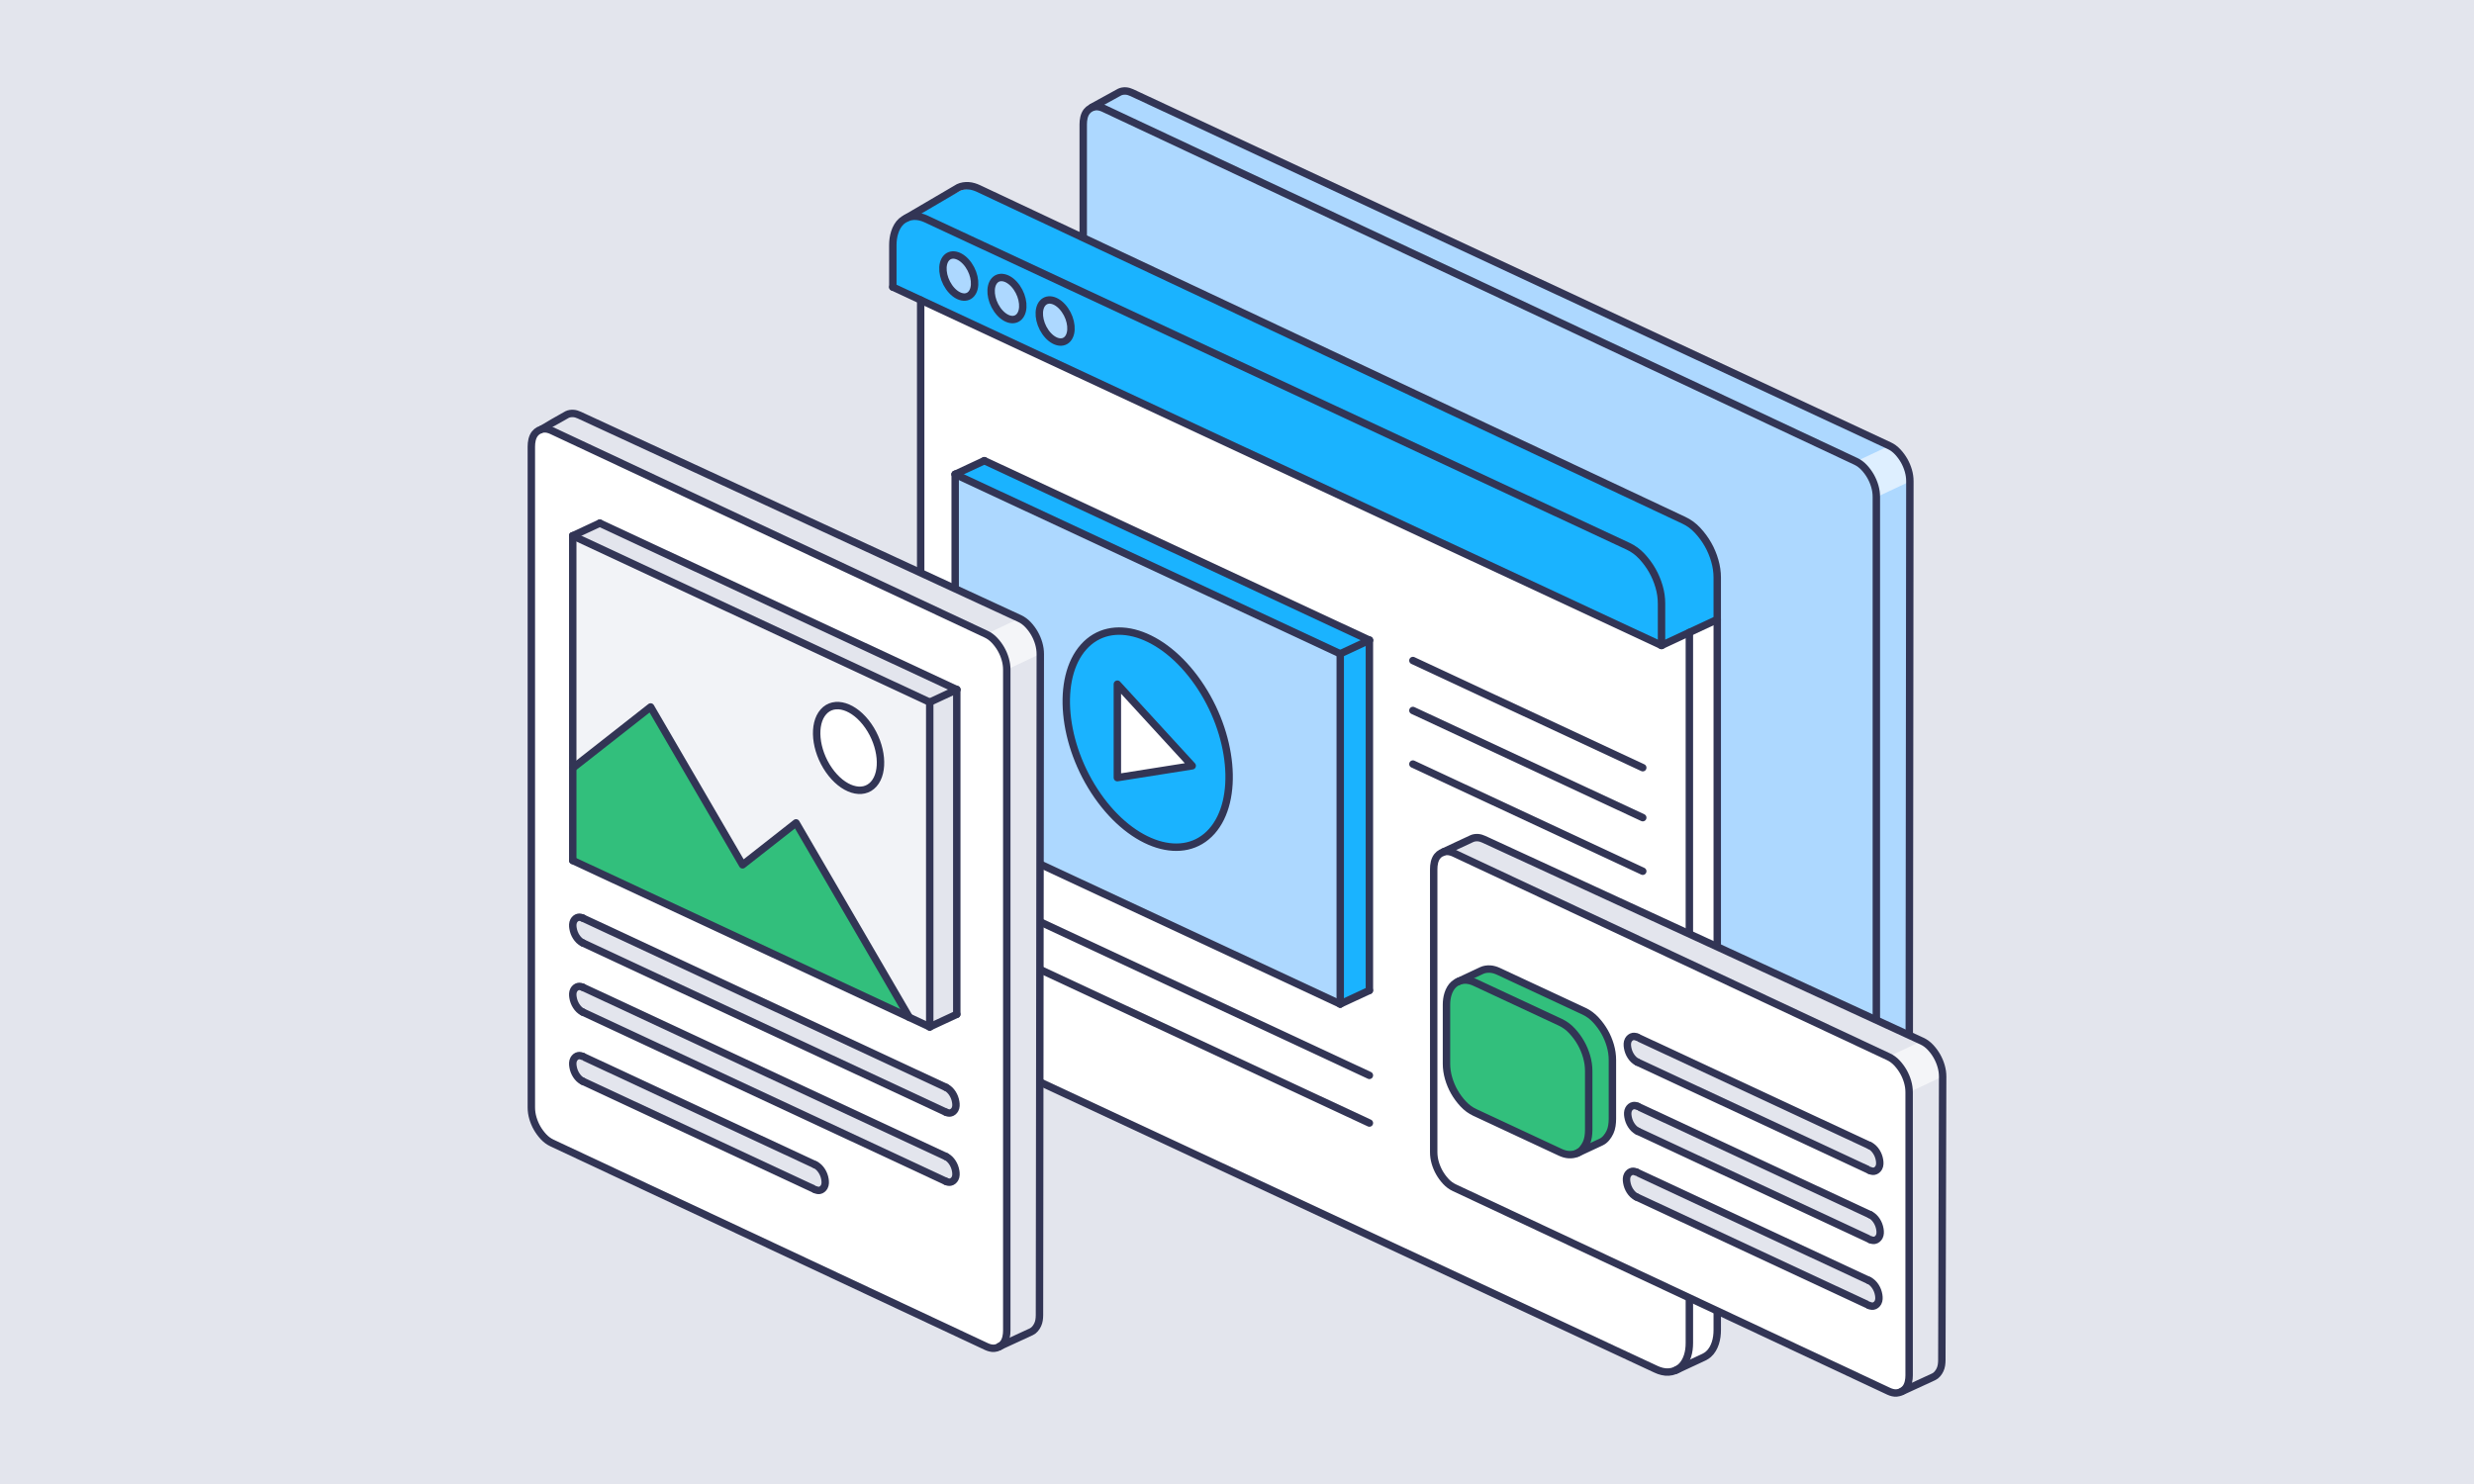 <svg width="500" height="300" viewBox="0 0 500 300" fill="none" xmlns="http://www.w3.org/2000/svg">
<rect x="0" y="0" width="500" height="300" fill="#808080" stroke="none"/>
<g clip-path="url(#clip0_39_2856)">
<rect width="300" height="500" transform="translate(500 2.18557e-05) rotate(90)" fill="#E3E5ED"/>
<path fill-rule="evenodd" clip-rule="evenodd" d="M384.17 252.912C384.458 252.778 384.711 252.582 384.93 252.322C385.376 251.793 385.648 251.199 385.748 250.541C385.798 250.205 385.824 249.871 385.824 249.539L385.989 97.279C385.989 96.562 385.885 95.847 385.679 95.137C385.267 93.718 384.551 92.459 383.53 91.358C383.023 90.812 382.448 90.39 381.803 90.089L229.249 18.767C229.056 18.677 228.856 18.602 228.648 18.54C228.238 18.419 227.82 18.391 227.391 18.457C227.179 18.49 226.979 18.55 226.791 18.637L221.796 21.664C221.813 21.663 221.83 21.661 221.848 21.66C222.419 21.623 222.995 21.785 223.501 22.021L375.099 93.09C375.766 93.4 376.359 93.837 376.88 94.398C377.919 95.518 378.649 96.801 379.069 98.247C379.28 98.973 379.386 99.702 379.386 100.437L379.221 252.697C379.221 253.607 379.059 254.662 378.476 255.41C378.403 255.504 378.324 255.592 378.24 255.675C380.216 254.754 382.193 253.833 384.17 252.912Z" fill="#ADD8FF"/>
<path opacity="0.6" fill-rule="evenodd" clip-rule="evenodd" d="M379.07 98.326C378.649 96.88 377.92 95.597 376.88 94.477C376.394 93.953 375.844 93.538 375.23 93.232C377.151 92.335 379.698 91.123 381.767 90.152L381.804 90.168C382.449 90.469 383.024 90.892 383.531 91.437C384.552 92.538 385.268 93.797 385.68 95.216C385.883 95.915 385.986 96.618 385.989 97.323C383.903 98.302 381.321 99.531 379.386 100.436C379.378 99.728 379.272 99.025 379.07 98.326Z" fill="white"/>
<path d="M376.668 256.25C376.135 256.284 375.59 256.133 375.1 255.904L223.108 184.561C223.108 184.561 221.888 183.837 221.381 183.292C220.361 182.192 219.644 180.933 219.232 179.513C219.026 178.803 218.923 178.089 218.923 177.37V25.147C218.923 24.249 219.083 23.243 219.63 22.54C220.069 21.977 220.762 21.605 221.467 21.559C221.999 21.525 222.545 21.676 223.035 21.904L375.027 93.248C375.671 93.549 376.247 93.971 376.753 94.516C377.775 95.617 378.49 96.876 378.903 98.296C379.109 99.006 379.213 99.72 379.213 100.438V252.661C379.213 253.559 379.052 254.566 378.505 255.268C378.065 255.831 377.373 256.203 376.668 256.25Z" fill="#ADD8FF" stroke="#323555" stroke-width="1.5" stroke-linejoin="round"/>
<path d="M220.706 21.671L226.291 18.606C226.479 18.518 226.679 18.459 226.891 18.426C227.32 18.36 227.738 18.387 228.148 18.509C228.356 18.57 228.749 18.736 228.749 18.736L381.803 90.089C382.447 90.39 383.023 90.812 383.53 91.358C384.55 92.459 385.267 93.718 385.678 95.137C385.885 95.847 385.988 96.562 385.988 97.279L385.824 249.539C385.824 249.871 385.798 250.205 385.747 250.541C385.647 251.199 385.376 251.793 384.929 252.322C384.71 252.582 384.457 252.778 384.17 252.912C382.192 253.833 379.689 254.969 377.713 255.89" stroke="#323555" stroke-width="1.5" stroke-linecap="round"/>
<path fill-rule="evenodd" clip-rule="evenodd" d="M339.634 276.485L344.357 274.283C344.678 274.132 344.992 273.924 345.256 273.693C345.902 273.121 346.34 272.317 346.61 271.481C346.879 270.638 346.986 269.756 346.986 268.88V125.339L341.499 127.901V271.503C341.499 272.396 341.392 273.289 341.111 274.148C340.836 275.002 340.392 275.828 339.718 276.423L339.634 276.485Z" fill="white"/>
<path fill-rule="evenodd" clip-rule="evenodd" d="M335.871 130.366L346.986 125.188V116.78C346.986 115.628 346.823 114.483 346.486 113.342C345.823 111.056 344.677 109.035 343.048 107.282C342.24 106.406 341.313 105.726 340.274 105.243L198.062 38.767C197.751 38.621 197.429 38.504 197.095 38.402C196.431 38.206 195.753 38.161 195.06 38.268C194.715 38.318 194.39 38.419 194.084 38.56L184.115 43.726L184.624 43.653C185.526 43.597 186.426 43.844 187.226 44.22L329.073 110.366C330.131 110.854 331.069 111.545 331.894 112.438C333.54 114.219 334.702 116.252 335.365 118.549C335.702 119.7 335.871 120.863 335.871 122.025V130.366Z" fill="#1AB3FF"/>
<path fill-rule="evenodd" clip-rule="evenodd" d="M335.731 130.366V122.025C335.731 120.874 335.562 119.728 335.231 118.588C334.574 116.313 333.422 114.297 331.788 112.534C330.979 111.657 330.053 110.972 329.015 110.489L187.168 44.349C186.38 43.979 185.504 43.737 184.633 43.793C183.763 43.844 182.895 44.198 182.246 44.771C181.595 45.349 181.161 46.147 180.89 46.983C180.619 47.832 180.513 48.708 180.513 49.584L180.513 57.992L335.731 130.366Z" fill="#1AB3FF"/>
<path d="M191.398 57.452C190.005 55.449 189.938 53.086 191.248 52.175C192.559 51.263 194.751 52.148 196.144 54.152C197.537 56.155 197.604 58.517 196.293 59.429C194.983 60.34 192.791 59.455 191.398 57.452Z" fill="#ADD8FF"/>
<path d="M201.135 62.002C199.742 59.998 199.675 57.636 200.985 56.724C202.296 55.813 204.487 56.698 205.88 58.701C207.273 60.705 207.34 63.067 206.03 63.979C204.719 64.89 202.528 64.005 201.135 62.002Z" fill="#ADD8FF"/>
<path d="M210.871 66.545C209.478 64.542 209.411 62.179 210.722 61.268C212.032 60.356 214.224 61.242 215.617 63.245C217.01 65.248 217.077 67.611 215.766 68.522C214.456 69.433 212.264 68.548 210.871 66.545Z" fill="#ADD8FF"/>
<path fill-rule="evenodd" clip-rule="evenodd" d="M339.623 276.317C340.275 275.744 340.713 274.946 340.983 274.104C341.252 273.261 341.359 272.385 341.359 271.503V127.963L335.782 130.541L186.142 60.767L186.143 199.062C186.143 200.213 186.308 201.359 186.639 202.499C187.299 204.774 188.447 206.796 190.081 208.559C190.895 209.436 191.82 210.115 192.857 210.598L334.703 276.743C335.49 277.109 336.366 277.356 337.236 277.299C338.107 277.243 338.977 276.895 339.623 276.317Z" fill="white"/>
<path d="M186.071 60.665L186.072 199.061C186.072 200.218 186.238 201.375 186.571 202.52C187.234 204.806 188.387 206.834 190.029 208.603C190.848 209.49 191.78 210.176 192.826 210.659L334.674 276.804C335.466 277.175 336.353 277.422 337.241 277.366C338.128 277.315 339.01 276.956 339.673 276.372C340.335 275.782 340.773 274.973 341.049 274.125C341.324 273.271 341.425 272.389 341.425 271.502V127.849" stroke="#323555" stroke-width="1.5" stroke-miterlimit="10" stroke-linecap="round" stroke-linejoin="round"/>
<path d="M338.696 277.002L344.385 274.351C344.717 274.193 345.037 273.98 345.301 273.744C345.964 273.16 346.402 272.346 346.677 271.503C346.952 270.649 347.059 269.762 347.059 268.88V125.227" stroke="#323555" stroke-width="1.5" stroke-miterlimit="10" stroke-linecap="round" stroke-linejoin="round"/>
<path d="M180.442 58.031L335.797 130.478" stroke="#323555" stroke-width="1.5" stroke-miterlimit="10" stroke-linecap="round" stroke-linejoin="round"/>
<path d="M335.799 130.478L347.06 125.226" stroke="#323555" stroke-width="1.5" stroke-miterlimit="10" stroke-linecap="round" stroke-linejoin="round"/>
<path d="M335.797 130.478V122.025C335.797 120.868 335.634 119.717 335.297 118.571C334.634 116.285 333.483 114.257 331.843 112.482C331.023 111.601 330.091 110.915 329.043 110.427L187.196 44.281C186.402 43.911 185.514 43.664 184.628 43.72C183.743 43.776 182.859 44.135 182.198 44.719C181.536 45.304 181.096 46.118 180.823 46.966C180.548 47.814 180.442 48.702 180.442 49.583V58.031" stroke="#323555" stroke-width="1.5" stroke-miterlimit="10" stroke-linecap="round" stroke-linejoin="round"/>
<path d="M347.058 125.227V116.78C347.058 115.623 346.89 114.471 346.553 113.32C345.89 111.023 344.733 108.995 343.099 107.232C342.284 106.35 341.352 105.665 340.302 105.176L197.749 38.111C197.436 37.959 197.11 37.842 196.772 37.74C196.099 37.538 195.41 37.493 194.707 37.6C194.356 37.656 194.024 37.757 193.713 37.903L183.128 44.108" stroke="#323555" stroke-width="1.5" stroke-miterlimit="10" stroke-linecap="round" stroke-linejoin="round"/>
<path fill-rule="evenodd" clip-rule="evenodd" d="M191.247 52.173C192.337 50.948 194.353 51.577 195.746 53.582C197.138 55.582 197.382 58.205 196.291 59.429C195.201 60.654 193.185 60.025 191.793 58.025C190.4 56.02 190.156 53.403 191.247 52.173Z" stroke="#323555" stroke-width="1.5" stroke-miterlimit="10" stroke-linecap="round" stroke-linejoin="round"/>
<path fill-rule="evenodd" clip-rule="evenodd" d="M200.987 56.722C202.077 55.498 204.093 56.127 205.486 58.126C206.878 60.132 207.122 62.749 206.031 63.973C204.941 65.203 202.925 64.574 201.533 62.569C200.14 60.57 199.896 57.947 200.987 56.722Z" stroke="#323555" stroke-width="1.5" stroke-miterlimit="10" stroke-linecap="round" stroke-linejoin="round"/>
<path fill-rule="evenodd" clip-rule="evenodd" d="M210.724 61.266C211.814 60.041 213.83 60.67 215.222 62.676C216.615 64.675 216.859 67.298 215.768 68.522C214.678 69.747 212.662 69.118 211.269 67.113C209.877 65.113 209.633 62.49 210.724 61.266Z" stroke="#323555" stroke-width="1.5" stroke-miterlimit="10" stroke-linecap="round" stroke-linejoin="round"/>
<path d="M285.549 133.53L332.005 155.193" stroke="#323555" stroke-width="1.5" stroke-linecap="round" stroke-linejoin="round"/>
<path d="M198.666 180.978L276.758 217.394" stroke="#323555" stroke-width="1.5" stroke-linecap="round" stroke-linejoin="round"/>
<path d="M198.666 190.615L276.758 227.031" stroke="#323555" stroke-width="1.5" stroke-linecap="round" stroke-linejoin="round"/>
<path d="M285.549 143.629L332.005 165.293" stroke="#323555" stroke-width="1.5" stroke-linecap="round" stroke-linejoin="round"/>
<path d="M285.549 154.461L332.005 176.124" stroke="#323555" stroke-width="1.5" stroke-linecap="round" stroke-linejoin="round"/>
<path d="M270.789 132.212V202.856L193.116 166.374L193.116 95.993L270.789 132.212Z" fill="#ADD8FF"/>
<path fill-rule="evenodd" clip-rule="evenodd" d="M270.862 132.084L276.586 129.419L198.937 93.212L193.212 95.882L270.862 132.084Z" fill="#1AB3FF"/>
<path fill-rule="evenodd" clip-rule="evenodd" d="M270.937 202.856L276.686 200.174V129.53L270.929 132.218L270.937 202.856Z" fill="#1AB3FF"/>
<path fill-rule="evenodd" clip-rule="evenodd" d="M276.756 200.221L270.863 202.969L276.756 200.221Z" fill="#ADD8FF"/>
<path d="M276.756 200.221L270.863 202.969" stroke="#323555" stroke-width="1.5" stroke-miterlimit="10" stroke-linecap="round" stroke-linejoin="round"/>
<path fill-rule="evenodd" clip-rule="evenodd" d="M218.996 130.797C224.599 124.497 234.953 127.737 242.105 138.016C249.255 148.295 250.51 161.758 244.909 168.059C239.306 174.346 228.952 171.119 221.8 160.827C214.65 150.548 213.395 137.084 218.996 130.797Z" fill="#1AB3FF" stroke="#323555" stroke-width="1.5" stroke-miterlimit="10" stroke-linecap="round" stroke-linejoin="round"/>
<path fill-rule="evenodd" clip-rule="evenodd" d="M276.758 200.221V129.418V200.221Z" fill="#ADD8FF"/>
<path d="M276.758 200.221V129.418" stroke="#323555" stroke-width="1.5" stroke-miterlimit="10" stroke-linecap="round" stroke-linejoin="round"/>
<path fill-rule="evenodd" clip-rule="evenodd" d="M276.756 129.419L198.937 93.129L276.756 129.419Z" fill="#ADD8FF"/>
<path d="M276.756 129.419L198.937 93.129" stroke="#323555" stroke-width="1.5" stroke-miterlimit="10" stroke-linecap="round" stroke-linejoin="round"/>
<path fill-rule="evenodd" clip-rule="evenodd" d="M193.042 166.685L270.863 202.968L193.042 166.685Z" fill="#ADD8FF"/>
<path d="M193.042 166.685L270.863 202.968" stroke="#323555" stroke-width="1.5" stroke-miterlimit="10" stroke-linecap="round" stroke-linejoin="round"/>
<path fill-rule="evenodd" clip-rule="evenodd" d="M270.863 202.969V132.166V202.969Z" fill="#ADD8FF"/>
<path d="M270.863 202.969V132.166" stroke="#323555" stroke-width="1.5" stroke-miterlimit="10" stroke-linecap="round" stroke-linejoin="round"/>
<path fill-rule="evenodd" clip-rule="evenodd" d="M270.863 132.166L193.042 95.877L270.863 132.166Z" fill="#ADD8FF"/>
<path d="M270.863 132.166L193.042 95.877" stroke="#323555" stroke-width="1.5" stroke-miterlimit="10" stroke-linecap="round" stroke-linejoin="round"/>
<path fill-rule="evenodd" clip-rule="evenodd" d="M193.042 95.876V166.685V95.876Z" fill="#ADD8FF"/>
<path d="M193.042 95.876V166.685" stroke="#323555" stroke-width="1.5" stroke-miterlimit="10" stroke-linecap="round" stroke-linejoin="round"/>
<path fill-rule="evenodd" clip-rule="evenodd" d="M276.756 129.419L270.863 132.166L276.756 129.419Z" fill="#ADD8FF"/>
<path d="M276.756 129.419L270.863 132.166" stroke="#323555" stroke-width="1.5" stroke-miterlimit="10" stroke-linecap="round" stroke-linejoin="round"/>
<path fill-rule="evenodd" clip-rule="evenodd" d="M198.938 93.129L193.042 95.876L198.938 93.129Z" fill="#ADD8FF"/>
<path d="M198.938 93.129L193.042 95.876" stroke="#323555" stroke-width="1.5" stroke-miterlimit="10" stroke-linecap="round" stroke-linejoin="round"/>
<path d="M225.821 138.311L240.948 154.81L225.821 157.206L225.821 138.311Z" fill="white" stroke="#323555" stroke-width="1.5" stroke-linejoin="round"/>
<path fill-rule="evenodd" clip-rule="evenodd" d="M208.427 269.225C208.715 269.091 208.968 268.895 209.186 268.636C209.633 268.106 209.905 267.512 210.004 266.854C210.055 266.519 210.081 266.185 210.081 265.853L210.246 132.224C210.246 131.507 210.142 130.792 209.936 130.082C209.524 128.663 208.808 127.404 207.787 126.303C207.28 125.758 206.704 125.335 206.06 125.034L118.166 84.026C117.973 83.936 117.772 83.861 117.565 83.799C117.155 83.677 116.736 83.65 116.308 83.716C116.095 83.749 115.895 83.808 115.707 83.896C113.723 84.821 111.739 85.745 109.756 86.669C109.773 86.668 109.791 86.667 109.808 86.665C110.379 86.628 111.461 87.026 111.461 87.026L199.355 128.035C200.022 128.345 200.616 128.782 201.136 129.343C202.176 130.463 202.905 131.746 203.326 133.192C203.536 133.918 203.642 134.647 203.642 135.382L203.477 269.01C203.477 269.92 203.316 270.976 202.733 271.724C202.66 271.818 202.581 271.906 202.496 271.988C204.472 271.067 206.45 270.146 208.427 269.225Z" fill="#E3E5ED"/>
<path opacity="0.6" fill-rule="evenodd" clip-rule="evenodd" d="M203.325 133.192C202.904 131.747 202.175 130.464 201.135 129.344C200.649 128.819 200.099 128.404 199.485 128.098C201.406 127.201 203.953 125.989 206.022 125.018L206.059 125.034C206.703 125.335 207.279 125.758 207.786 126.303C208.807 127.404 209.523 128.663 209.935 130.082C210.137 130.781 210.241 131.484 210.244 132.189C208.158 133.168 205.576 134.397 203.641 135.302C203.633 134.594 203.527 133.891 203.325 133.192Z" fill="white"/>
<path d="M200.926 272.563C200.393 272.597 199.848 272.446 199.358 272.218L111.572 231.069C110.926 230.768 110.351 230.346 109.844 229.801C108.824 228.7 108.108 227.441 107.695 226.021C107.489 225.311 107.386 224.597 107.386 223.878V90.286C107.386 89.389 107.546 88.382 108.093 87.68C108.533 87.117 109.225 86.745 109.93 86.699C110.462 86.664 111.008 86.816 111.498 87.044L199.285 128.193C199.929 128.494 200.504 128.916 201.011 129.461C202.032 130.562 202.748 131.821 203.16 133.241C203.367 133.951 203.47 134.665 203.47 135.383V268.975C203.47 269.873 203.309 270.879 202.762 271.582C202.323 272.145 201.63 272.517 200.926 272.563Z" fill="white" stroke="#323555" stroke-width="1.5" stroke-linejoin="round"/>
<path fill-rule="evenodd" clip-rule="evenodd" d="M192.935 224.23C193.162 223.801 193.156 223.273 193.069 222.765C192.969 222.157 192.763 221.609 192.441 221.104C192.116 220.596 191.681 220.139 191.152 219.892L117.737 185.661C117.476 185.537 117.173 185.465 116.9 185.512C116.535 185.575 116.202 185.853 116.021 186.196C115.794 186.625 115.8 187.156 115.887 187.661C115.988 188.269 116.193 188.817 116.515 189.322C116.841 189.83 117.276 190.287 117.805 190.534L191.219 224.766C191.481 224.889 191.783 224.962 192.057 224.913C192.42 224.851 192.754 224.573 192.935 224.23Z" fill="#E3E5ED"/>
<path fill-rule="evenodd" clip-rule="evenodd" d="M117.773 185.588C117.503 185.46 117.183 185.382 116.888 185.433C116.495 185.5 116.142 185.798 115.952 186.158C115.713 186.611 115.722 187.164 115.81 187.674C115.913 188.292 116.122 188.85 116.45 189.365C116.781 189.881 117.226 190.351 117.773 190.606" fill="#E3E5ED"/>
<path d="M117.773 185.588C117.503 185.46 117.183 185.382 116.888 185.433C116.495 185.5 116.142 185.798 115.952 186.158C115.713 186.611 115.722 187.164 115.81 187.674C115.913 188.292 116.122 188.85 116.45 189.365C116.781 189.881 117.226 190.351 117.773 190.606" stroke="#323555" stroke-width="1.5" stroke-miterlimit="10" stroke-linecap="round" stroke-linejoin="round"/>
<path fill-rule="evenodd" clip-rule="evenodd" d="M191.186 224.838C191.456 224.965 191.776 225.045 192.071 224.992C192.464 224.925 192.817 224.627 193.007 224.267C193.247 223.815 193.237 223.264 193.149 222.751C193.047 222.133 192.837 221.575 192.509 221.06C192.179 220.545 191.734 220.074 191.186 219.819" fill="#E3E5ED"/>
<path d="M191.186 224.838C191.456 224.965 191.776 225.045 192.071 224.992C192.464 224.925 192.817 224.627 193.007 224.267C193.247 223.815 193.237 223.264 193.149 222.751C193.047 222.133 192.837 221.575 192.509 221.06C192.179 220.545 191.734 220.074 191.186 219.819" stroke="#323555" stroke-width="1.5" stroke-miterlimit="10" stroke-linecap="round" stroke-linejoin="round"/>
<path fill-rule="evenodd" clip-rule="evenodd" d="M191.186 219.819L117.772 185.588L191.186 219.819Z" fill="#E3E5ED"/>
<path d="M191.186 219.819L117.772 185.588" stroke="#323555" stroke-width="1.5" stroke-miterlimit="10" stroke-linecap="round" stroke-linejoin="round"/>
<path fill-rule="evenodd" clip-rule="evenodd" d="M117.772 190.607L191.186 224.839L117.772 190.607Z" fill="#E3E5ED"/>
<path d="M117.772 190.607L191.186 224.839" stroke="#323555" stroke-width="1.5" stroke-miterlimit="10" stroke-linecap="round" stroke-linejoin="round"/>
<path fill-rule="evenodd" clip-rule="evenodd" d="M192.935 238.216C193.162 237.788 193.156 237.259 193.069 236.751C192.968 236.144 192.763 235.596 192.441 235.09C192.115 234.582 191.68 234.125 191.151 233.879L117.736 199.647C117.475 199.523 117.173 199.451 116.899 199.498C116.535 199.561 116.202 199.84 116.021 200.182C115.794 200.611 115.799 201.142 115.887 201.648C115.987 202.255 116.193 202.803 116.515 203.308C116.84 203.816 117.275 204.274 117.804 204.52L191.219 238.752C191.481 238.875 191.783 238.948 192.056 238.9C192.419 238.838 192.754 238.559 192.935 238.216Z" fill="#E3E5ED"/>
<path fill-rule="evenodd" clip-rule="evenodd" d="M166.503 239.877C166.731 239.448 166.722 238.917 166.638 238.41C166.537 237.804 166.328 237.254 166.006 236.751C165.684 236.244 165.246 235.787 164.717 235.54L117.736 213.634C117.475 213.51 117.172 213.436 116.899 213.485C116.536 213.547 116.202 213.826 116.021 214.169C115.794 214.598 115.799 215.126 115.887 215.634C115.987 216.242 116.193 216.789 116.515 217.295C116.84 217.802 117.275 218.26 117.804 218.506L164.784 240.413C165.049 240.536 165.351 240.608 165.625 240.561C165.988 240.499 166.319 240.221 166.503 239.877Z" fill="#E3E5ED"/>
<path fill-rule="evenodd" clip-rule="evenodd" d="M164.751 235.467L117.771 213.561L164.751 235.467Z" fill="#E3E5ED"/>
<path d="M164.751 235.467L117.771 213.561" stroke="#323555" stroke-width="1.5" stroke-miterlimit="10" stroke-linecap="round" stroke-linejoin="round"/>
<path fill-rule="evenodd" clip-rule="evenodd" d="M117.773 213.561C117.503 213.434 117.183 213.353 116.888 213.406C116.495 213.473 116.142 213.772 115.952 214.131C115.712 214.584 115.722 215.135 115.81 215.647C115.912 216.265 116.122 216.823 116.45 217.339C116.78 217.854 117.225 218.324 117.773 218.579" fill="#E3E5ED"/>
<path d="M117.773 213.561C117.503 213.434 117.183 213.353 116.888 213.406C116.495 213.473 116.142 213.772 115.952 214.131C115.712 214.584 115.722 215.135 115.81 215.647C115.912 216.265 116.122 216.823 116.45 217.339C116.78 217.854 117.225 218.324 117.773 218.579" stroke="#323555" stroke-width="1.5" stroke-miterlimit="10" stroke-linecap="round" stroke-linejoin="round"/>
<path fill-rule="evenodd" clip-rule="evenodd" d="M117.771 218.578L164.751 240.484L117.771 218.578Z" fill="#E3E5ED"/>
<path d="M117.771 218.578L164.751 240.484" stroke="#323555" stroke-width="1.5" stroke-miterlimit="10" stroke-linecap="round" stroke-linejoin="round"/>
<path fill-rule="evenodd" clip-rule="evenodd" d="M117.773 199.574C117.503 199.446 117.183 199.369 116.888 199.419C116.495 199.487 116.142 199.784 115.952 200.144C115.712 200.597 115.722 201.15 115.81 201.661C115.912 202.278 116.122 202.836 116.45 203.351C116.78 203.867 117.225 204.337 117.773 204.593" fill="#E3E5ED"/>
<path d="M117.773 199.574C117.503 199.446 117.183 199.369 116.888 199.419C116.495 199.487 116.142 199.784 115.952 200.144C115.712 200.597 115.722 201.15 115.81 201.661C115.912 202.278 116.122 202.836 116.45 203.351C116.78 203.867 117.225 204.337 117.773 204.593" stroke="#323555" stroke-width="1.5" stroke-miterlimit="10" stroke-linecap="round" stroke-linejoin="round"/>
<path fill-rule="evenodd" clip-rule="evenodd" d="M164.761 240.485C165.033 240.613 165.353 240.69 165.648 240.64C166.041 240.573 166.391 240.275 166.584 239.915C166.824 239.462 166.812 238.909 166.727 238.397C166.624 237.781 166.412 237.221 166.084 236.708C165.756 236.193 165.308 235.722 164.761 235.467" fill="#E3E5ED"/>
<path d="M164.761 240.485C165.033 240.613 165.353 240.69 165.648 240.64C166.041 240.573 166.391 240.275 166.584 239.915C166.824 239.462 166.812 238.909 166.727 238.397C166.624 237.781 166.412 237.221 166.084 236.708C165.756 236.193 165.308 235.722 164.761 235.467" stroke="#323555" stroke-width="1.5" stroke-miterlimit="10" stroke-linecap="round" stroke-linejoin="round"/>
<path fill-rule="evenodd" clip-rule="evenodd" d="M191.186 238.824C191.456 238.952 191.776 239.031 192.071 238.978C192.464 238.911 192.816 238.613 193.007 238.253C193.247 237.801 193.236 237.25 193.149 236.737C193.047 236.12 192.837 235.562 192.509 235.046C192.179 234.531 191.734 234.061 191.186 233.805" fill="#E3E5ED"/>
<path d="M191.186 238.824C191.456 238.952 191.776 239.031 192.071 238.978C192.464 238.911 192.816 238.613 193.007 238.253C193.247 237.801 193.236 237.25 193.149 236.737C193.047 236.12 192.837 235.562 192.509 235.046C192.179 234.531 191.734 234.061 191.186 233.805" stroke="#323555" stroke-width="1.5" stroke-miterlimit="10" stroke-linecap="round" stroke-linejoin="round"/>
<path fill-rule="evenodd" clip-rule="evenodd" d="M191.186 233.805L117.771 199.574L191.186 233.805Z" fill="#E3E5ED"/>
<path d="M191.186 233.805L117.771 199.574" stroke="#323555" stroke-width="1.5" stroke-miterlimit="10" stroke-linecap="round" stroke-linejoin="round"/>
<path fill-rule="evenodd" clip-rule="evenodd" d="M117.771 204.594L191.186 238.825L117.771 204.594Z" fill="#E3E5ED"/>
<path d="M117.771 204.594L191.186 238.825" stroke="#323555" stroke-width="1.5" stroke-miterlimit="10" stroke-linecap="round" stroke-linejoin="round"/>
<path d="M109.174 86.884C109.174 86.884 109.139 86.887 109.122 86.888C109.174 86.884 114.634 83.793 114.634 83.793C114.822 83.706 115.022 83.646 115.235 83.613C115.663 83.547 116.082 83.575 116.492 83.696C116.699 83.758 116.9 83.833 117.093 83.924L206.059 125.034C206.704 125.335 207.279 125.758 207.787 126.303C208.807 127.404 209.524 128.663 209.935 130.082C210.141 130.792 210.245 131.507 210.245 132.224L210.08 265.853C210.08 266.185 210.055 266.519 210.004 266.854C209.904 267.512 209.632 268.106 209.186 268.636C208.967 268.896 208.714 269.091 208.426 269.225C206.449 270.146 203.946 271.283 201.97 272.204" stroke="#323555" stroke-width="1.5" stroke-linecap="round"/>
<path fill-rule="evenodd" clip-rule="evenodd" d="M187.833 207.489V141.995L115.822 108.416L115.821 155.127L131.452 142.862C131.484 142.835 131.532 142.845 131.553 142.884L150.098 174.728L160.839 166.297C160.872 166.275 160.919 166.28 160.941 166.318L183.826 205.624L187.833 207.489Z" fill="#F2F3F7"/>
<path fill-rule="evenodd" clip-rule="evenodd" d="M176.529 158.46C178.694 156.027 178.222 150.792 175.425 146.767C172.624 142.742 168.617 141.531 166.471 143.942C164.306 146.374 164.778 151.615 167.576 155.635C170.377 159.665 174.383 160.876 176.529 158.46Z" fill="white"/>
<path fill-rule="evenodd" clip-rule="evenodd" d="M187.901 141.875L193.207 139.405L121.219 105.837L115.91 108.313L187.901 141.875Z" fill="#E3E5ED"/>
<path fill-rule="evenodd" clip-rule="evenodd" d="M187.97 207.489L193.3 205.002V139.508L187.963 142L187.97 207.489Z" fill="#E3E5ED"/>
<path fill-rule="evenodd" clip-rule="evenodd" d="M183.609 205.521L160.862 166.456L150.12 174.882C150.088 174.909 150.04 174.898 150.019 174.865L131.475 143.015L115.821 155.303V173.911L183.609 205.521Z" fill="#32BF7C"/>
<path d="M193.365 205.046L187.901 207.593" stroke="#323555" stroke-width="1.5" stroke-miterlimit="10" stroke-linecap="round" stroke-linejoin="round"/>
<path fill-rule="evenodd" clip-rule="evenodd" d="M166.42 143.898C168.617 141.427 172.676 142.698 175.481 146.728C178.285 150.759 178.777 156.038 176.58 158.508C174.384 160.974 170.324 159.708 167.519 155.673C164.716 151.642 164.224 146.363 166.42 143.898Z" stroke="#323555" stroke-width="1.5" stroke-miterlimit="10" stroke-linecap="round" stroke-linejoin="round"/>
<path d="M193.366 205.046V139.404" stroke="#323555" stroke-width="1.5" stroke-miterlimit="10" stroke-linecap="round" stroke-linejoin="round"/>
<path d="M193.364 139.405L121.219 105.761" stroke="#323555" stroke-width="1.5" stroke-miterlimit="10" stroke-linecap="round" stroke-linejoin="round"/>
<path d="M115.753 173.954L187.901 207.593" stroke="#323555" stroke-width="1.5" stroke-miterlimit="10" stroke-linecap="round" stroke-linejoin="round"/>
<path fill-rule="evenodd" clip-rule="evenodd" d="M187.901 207.593V141.951V207.593Z" fill="#E3E5ED"/>
<path d="M187.901 207.593V141.951" stroke="#323555" stroke-width="1.5" stroke-miterlimit="10" stroke-linecap="round" stroke-linejoin="round"/>
<path d="M187.901 141.952L115.753 108.308" stroke="#323555" stroke-width="1.5" stroke-miterlimit="10" stroke-linecap="round" stroke-linejoin="round"/>
<path d="M115.753 108.307V173.954" stroke="#323555" stroke-width="1.5" stroke-miterlimit="10" stroke-linecap="round" stroke-linejoin="round"/>
<path d="M193.365 139.405L187.901 141.952" stroke="#323555" stroke-width="1.5" stroke-miterlimit="10" stroke-linecap="round" stroke-linejoin="round"/>
<path d="M115.753 155.269L131.494 142.916L150.078 174.832L160.881 166.351L183.777 205.673" stroke="#323555" stroke-width="1.5" stroke-miterlimit="10" stroke-linecap="round" stroke-linejoin="round"/>
<path d="M121.219 105.76L115.753 108.307" stroke="#323555" stroke-width="1.5" stroke-miterlimit="10" stroke-linecap="round" stroke-linejoin="round"/>
<path fill-rule="evenodd" clip-rule="evenodd" d="M390.795 278.267C391.083 278.132 391.336 277.937 391.555 277.677C392.001 277.147 392.273 276.553 392.373 275.896C392.423 275.56 392.449 275.226 392.449 274.894L392.614 217.655C392.614 216.938 392.51 216.223 392.304 215.513C391.892 214.094 391.176 212.835 390.155 211.734C389.648 211.188 389.073 210.766 388.428 210.465L300.534 169.457C300.341 169.367 300.141 169.291 299.933 169.229C299.523 169.108 299.105 169.081 298.676 169.147C298.464 169.179 298.264 169.239 298.076 169.327C296.091 170.251 294.108 171.176 292.124 172.1C292.142 172.099 292.159 172.098 292.177 172.096C292.748 172.059 293.83 172.457 293.83 172.457L381.724 213.465C382.391 213.776 382.984 214.212 383.505 214.774C384.544 215.894 385.274 217.177 385.694 218.623C385.905 219.349 386.011 220.078 386.011 220.813L385.846 278.052C385.846 278.961 385.684 280.017 385.101 280.765C385.028 280.859 384.949 280.947 384.865 281.03C386.841 280.109 388.818 279.188 390.795 278.267Z" fill="#E3E5ED"/>
<path opacity="0.6" fill-rule="evenodd" clip-rule="evenodd" d="M385.693 218.623C385.273 217.177 384.543 215.894 383.504 214.774C383.017 214.25 382.467 213.835 381.853 213.529C383.774 212.632 386.321 211.42 388.39 210.449L388.427 210.465C389.072 210.766 389.647 211.189 390.154 211.734C391.175 212.835 391.891 214.094 392.303 215.513C392.506 216.212 392.61 216.915 392.612 217.62C390.526 218.599 387.944 219.828 386.009 220.733C386.001 220.025 385.895 219.322 385.693 218.623Z" fill="white"/>
<path d="M383.294 281.604C382.761 281.639 382.216 281.488 381.726 281.259L293.94 240.11C293.295 239.809 292.719 239.387 292.213 238.842C291.192 237.741 290.476 236.482 290.063 235.062C289.857 234.352 289.754 233.638 289.754 232.92V175.717C289.754 174.82 289.914 173.813 290.461 173.111C290.901 172.548 291.593 172.176 292.298 172.129C292.831 172.095 293.376 172.246 293.867 172.475L381.653 213.624C382.297 213.925 382.873 214.347 383.379 214.892C384.401 215.993 385.116 217.252 385.529 218.672C385.735 219.382 385.839 220.096 385.839 220.814V278.016C385.839 278.914 385.678 279.921 385.131 280.623C384.691 281.186 383.999 281.558 383.294 281.604Z" fill="white" stroke="#323555" stroke-width="1.5" stroke-linejoin="round"/>
<path d="M291.542 172.315C291.542 172.315 291.507 172.318 291.49 172.319C293.473 171.395 295.457 170.47 297.441 169.546C297.629 169.458 297.829 169.398 298.042 169.365C298.47 169.299 298.889 169.327 299.299 169.448C299.506 169.51 299.707 169.585 299.9 169.676L388.428 210.465C389.072 210.766 389.648 211.189 390.155 211.734C391.176 212.835 391.892 214.094 392.304 215.513C392.51 216.223 392.614 216.938 392.614 217.655L392.449 274.958C392.449 275.29 392.423 275.624 392.372 275.96C392.273 276.618 392.001 277.211 391.554 277.741C391.335 278.001 391.083 278.196 390.795 278.331C388.818 279.252 386.314 280.388 384.338 281.309" stroke="#323555" stroke-width="1.5" stroke-linecap="round"/>
<path fill-rule="evenodd" clip-rule="evenodd" d="M319.472 232.728L323.533 230.835C323.932 230.649 324.282 230.376 324.585 230.018C325.197 229.291 325.571 228.474 325.707 227.57C325.777 227.111 325.812 226.657 325.812 226.203V214.296C325.812 213.316 325.671 212.341 325.389 211.37C324.827 209.434 323.851 207.714 322.459 206.213C321.767 205.467 320.98 204.889 320.097 204.478L302.851 196.433C302.586 196.313 302.313 196.208 302.028 196.122C301.463 195.955 300.886 195.916 300.296 196.007C300.002 196.055 299.726 196.136 299.466 196.256L295.46 198.139L295.896 198.077C296.663 198.029 297.43 198.244 298.111 198.56L315.357 206.6C316.255 207.021 317.054 207.609 317.756 208.369C319.16 209.879 320.146 211.614 320.714 213.569C320.998 214.549 321.141 215.534 321.141 216.528V228.435C321.141 228.894 321.106 229.358 321.035 229.822C320.895 230.749 320.511 231.586 319.885 232.331L319.472 232.728Z" fill="#32BF7C"/>
<path fill-rule="evenodd" clip-rule="evenodd" d="M318.743 233.066C319.141 232.885 319.492 232.612 319.794 232.254C320.406 231.523 320.78 230.71 320.917 229.806C320.986 229.348 321.021 228.889 321.021 228.435V216.527C321.021 215.547 320.88 214.572 320.598 213.602C320.037 211.666 319.06 209.945 317.668 208.444C316.976 207.698 316.189 207.12 315.307 206.709L298.06 198.669C297.39 198.353 296.644 198.148 295.903 198.196C295.162 198.239 294.424 198.54 293.871 199.027C293.318 199.52 292.948 200.199 292.718 200.916C292.486 201.633 292.397 202.378 292.397 203.124V215.031C292.397 216.011 292.538 216.986 292.819 217.957C293.381 219.893 294.357 221.613 295.749 223.114C296.441 223.86 297.228 224.438 298.111 224.85L315.357 232.894C315.622 233.014 315.896 233.119 316.18 233.205C316.745 233.372 317.322 233.411 317.912 233.32C318.206 233.272 318.483 233.191 318.743 233.066Z" fill="#32BF7C"/>
<path fill-rule="evenodd" clip-rule="evenodd" d="M292.337 215.027V203.12C292.337 202.369 292.427 201.614 292.661 200.892C292.894 200.17 293.268 199.477 293.832 198.98C294.394 198.483 295.146 198.177 295.9 198.129C296.654 198.081 297.41 198.292 298.086 198.607L315.332 206.652C316.222 207.068 317.015 207.651 317.712 208.402C319.11 209.907 320.091 211.638 320.656 213.583C320.939 214.554 321.081 215.538 321.081 216.523V228.43C321.081 228.889 321.046 229.348 320.976 229.807C320.837 230.725 320.458 231.552 319.839 232.288C319.532 232.651 319.175 232.928 318.768 233.119C318.502 233.244 318.22 233.325 317.922 233.373C317.323 233.464 316.737 233.425 316.164 233.258C315.876 233.172 315.599 233.067 315.332 232.943L298.086 224.898C297.196 224.487 296.403 223.903 295.705 223.148C294.307 221.642 293.326 219.917 292.762 217.971C292.479 216.996 292.337 216.011 292.337 215.027Z" stroke="#323555" stroke-width="1.5" stroke-miterlimit="10" stroke-linecap="round" stroke-linejoin="round"/>
<path d="M294.656 198.447L299.439 196.201C299.705 196.076 299.987 195.99 300.286 195.947C300.884 195.852 301.471 195.895 302.044 196.062C302.331 196.148 302.608 196.253 302.875 196.378L320.122 204.418C321.012 204.834 321.805 205.417 322.502 206.172C323.9 207.678 324.881 209.403 325.446 211.349C325.729 212.324 325.871 213.304 325.871 214.293V226.201C325.871 226.655 325.835 227.114 325.765 227.577C325.627 228.495 325.248 229.317 324.629 230.053C324.322 230.421 323.965 230.699 323.557 230.885L318.767 233.122" stroke="#323555" stroke-width="1.5" stroke-miterlimit="10" stroke-linecap="round" stroke-linejoin="round"/>
<path fill-rule="evenodd" clip-rule="evenodd" d="M379.633 236.005C379.86 235.575 379.852 235.044 379.767 234.537C379.667 233.931 379.458 233.382 379.136 232.878C378.813 232.371 378.376 231.914 377.847 231.667L330.866 209.761C330.604 209.637 330.302 209.563 330.029 209.612C329.665 209.674 329.331 209.953 329.15 210.296C328.923 210.725 328.929 211.254 329.016 211.761C329.117 212.369 329.323 212.916 329.645 213.422C329.97 213.93 330.405 214.387 330.934 214.633L377.914 236.54C378.178 236.663 378.481 236.735 378.754 236.688C379.117 236.626 379.449 236.348 379.633 236.005Z" fill="#E3E5ED"/>
<path fill-rule="evenodd" clip-rule="evenodd" d="M377.881 231.595L330.901 209.688L377.881 231.595Z" fill="#E3E5ED"/>
<path d="M377.881 231.595L330.901 209.688" stroke="#323555" stroke-width="1.5" stroke-miterlimit="10" stroke-linecap="round" stroke-linejoin="round"/>
<path fill-rule="evenodd" clip-rule="evenodd" d="M330.903 209.689C330.633 209.561 330.313 209.481 330.018 209.533C329.625 209.601 329.272 209.899 329.082 210.259C328.842 210.712 328.852 211.262 328.94 211.775C329.042 212.393 329.252 212.95 329.58 213.466C329.91 213.981 330.355 214.451 330.903 214.707" fill="#E3E5ED"/>
<path d="M330.903 209.689C330.633 209.561 330.313 209.481 330.018 209.533C329.625 209.601 329.272 209.899 329.082 210.259C328.842 210.712 328.852 211.262 328.94 211.775C329.042 212.393 329.252 212.95 329.58 213.466C329.91 213.981 330.355 214.451 330.903 214.707" stroke="#323555" stroke-width="1.5" stroke-miterlimit="10" stroke-linecap="round" stroke-linejoin="round"/>
<path fill-rule="evenodd" clip-rule="evenodd" d="M330.901 214.706L377.881 236.612L330.901 214.706Z" fill="#E3E5ED"/>
<path d="M330.901 214.706L377.881 236.612" stroke="#323555" stroke-width="1.5" stroke-miterlimit="10" stroke-linecap="round" stroke-linejoin="round"/>
<path fill-rule="evenodd" clip-rule="evenodd" d="M377.89 236.612C378.163 236.74 378.483 236.818 378.778 236.768C379.171 236.7 379.521 236.403 379.714 236.042C379.954 235.589 379.942 235.036 379.856 234.524C379.754 233.908 379.541 233.348 379.214 232.835C378.886 232.32 378.438 231.85 377.89 231.594" fill="#E3E5ED"/>
<path d="M377.89 236.612C378.163 236.74 378.483 236.818 378.778 236.768C379.171 236.7 379.521 236.403 379.714 236.042C379.954 235.589 379.942 235.036 379.856 234.524C379.754 233.908 379.541 233.348 379.214 232.835C378.886 232.32 378.438 231.85 377.89 231.594" stroke="#323555" stroke-width="1.5" stroke-miterlimit="10" stroke-linecap="round" stroke-linejoin="round"/>
<path fill-rule="evenodd" clip-rule="evenodd" d="M379.711 249.975C379.938 249.545 379.93 249.014 379.845 248.507C379.745 247.901 379.536 247.352 379.214 246.848C378.892 246.341 378.454 245.884 377.925 245.637L330.944 223.731C330.683 223.607 330.38 223.533 330.107 223.582C329.744 223.644 329.409 223.923 329.228 224.266C329.001 224.695 329.007 225.224 329.094 225.731C329.195 226.339 329.401 226.886 329.723 227.392C330.048 227.9 330.483 228.357 331.012 228.603L377.992 250.51C378.257 250.633 378.559 250.705 378.833 250.658C379.196 250.596 379.527 250.318 379.711 249.975Z" fill="#E3E5ED"/>
<path fill-rule="evenodd" clip-rule="evenodd" d="M377.959 245.565L330.979 223.658L377.959 245.565Z" fill="#E3E5ED"/>
<path d="M377.959 245.565L330.979 223.658" stroke="#323555" stroke-width="1.5" stroke-miterlimit="10" stroke-linecap="round" stroke-linejoin="round"/>
<path fill-rule="evenodd" clip-rule="evenodd" d="M330.981 223.659C330.711 223.531 330.391 223.451 330.096 223.503C329.703 223.571 329.35 223.869 329.16 224.229C328.92 224.682 328.93 225.232 329.018 225.744C329.12 226.363 329.33 226.92 329.658 227.436C329.988 227.951 330.433 228.421 330.981 228.677" fill="#E3E5ED"/>
<path d="M330.981 223.659C330.711 223.531 330.391 223.451 330.096 223.503C329.703 223.571 329.35 223.869 329.16 224.229C328.92 224.682 328.93 225.232 329.018 225.744C329.12 226.363 329.33 226.92 329.658 227.436C329.988 227.951 330.433 228.421 330.981 228.677" stroke="#323555" stroke-width="1.5" stroke-miterlimit="10" stroke-linecap="round" stroke-linejoin="round"/>
<path fill-rule="evenodd" clip-rule="evenodd" d="M330.979 228.676L377.959 250.582L330.979 228.676Z" fill="#E3E5ED"/>
<path d="M330.979 228.676L377.959 250.582" stroke="#323555" stroke-width="1.5" stroke-miterlimit="10" stroke-linecap="round" stroke-linejoin="round"/>
<path fill-rule="evenodd" clip-rule="evenodd" d="M377.968 250.582C378.241 250.71 378.561 250.788 378.856 250.738C379.249 250.67 379.599 250.373 379.792 250.012C380.032 249.559 380.02 249.006 379.934 248.494C379.832 247.878 379.619 247.318 379.292 246.805C378.964 246.29 378.516 245.82 377.968 245.564" fill="#E3E5ED"/>
<path d="M377.968 250.582C378.241 250.71 378.561 250.788 378.856 250.738C379.249 250.67 379.599 250.373 379.792 250.012C380.032 249.559 380.02 249.006 379.934 248.494C379.832 247.878 379.619 247.318 379.292 246.805C378.964 246.29 378.516 245.82 377.968 245.564" stroke="#323555" stroke-width="1.5" stroke-miterlimit="10" stroke-linecap="round" stroke-linejoin="round"/>
<path fill-rule="evenodd" clip-rule="evenodd" d="M379.466 263.271C379.693 262.841 379.684 262.31 379.6 261.803C379.499 261.197 379.291 260.648 378.969 260.144C378.646 259.637 378.208 259.18 377.679 258.933L330.699 237.027C330.437 236.903 330.134 236.829 329.862 236.878C329.498 236.94 329.164 237.219 328.983 237.562C328.756 237.991 328.761 238.519 328.849 239.027C328.949 239.635 329.155 240.182 329.477 240.688C329.803 241.196 330.237 241.653 330.767 241.899L377.747 263.806C378.011 263.929 378.314 264.001 378.587 263.954C378.95 263.892 379.282 263.614 379.466 263.271Z" fill="#E3E5ED"/>
<path fill-rule="evenodd" clip-rule="evenodd" d="M377.713 258.861L330.733 236.954L377.713 258.861Z" fill="#E3E5ED"/>
<path d="M377.713 258.861L330.733 236.954" stroke="#323555" stroke-width="1.5" stroke-miterlimit="10" stroke-linecap="round" stroke-linejoin="round"/>
<path fill-rule="evenodd" clip-rule="evenodd" d="M330.735 236.954C330.465 236.827 330.145 236.747 329.85 236.799C329.457 236.867 329.104 237.165 328.914 237.525C328.674 237.978 328.684 238.528 328.772 239.04C328.875 239.659 329.084 240.216 329.412 240.732C329.742 241.247 330.188 241.717 330.735 241.972" fill="#E3E5ED"/>
<path d="M330.735 236.954C330.465 236.827 330.145 236.747 329.85 236.799C329.457 236.867 329.104 237.165 328.914 237.525C328.674 237.978 328.684 238.528 328.772 239.04C328.875 239.659 329.084 240.216 329.412 240.732C329.742 241.247 330.188 241.717 330.735 241.972" stroke="#323555" stroke-width="1.5" stroke-miterlimit="10" stroke-linecap="round" stroke-linejoin="round"/>
<path fill-rule="evenodd" clip-rule="evenodd" d="M330.733 241.971L377.713 263.878L330.733 241.971Z" fill="#E3E5ED"/>
<path d="M330.733 241.971L377.713 263.878" stroke="#323555" stroke-width="1.5" stroke-miterlimit="10" stroke-linecap="round" stroke-linejoin="round"/>
<path fill-rule="evenodd" clip-rule="evenodd" d="M377.723 263.878C377.995 264.006 378.315 264.084 378.61 264.034C379.003 263.966 379.353 263.669 379.546 263.308C379.786 262.855 379.774 262.302 379.689 261.79C379.586 261.174 379.374 260.614 379.046 260.101C378.718 259.586 378.27 259.116 377.723 258.86" fill="#E3E5ED"/>
<path d="M377.723 263.878C377.995 264.006 378.315 264.084 378.61 264.034C379.003 263.966 379.353 263.669 379.546 263.308C379.786 262.855 379.774 262.302 379.689 261.79C379.586 261.174 379.374 260.614 379.046 260.101C378.718 259.586 378.27 259.116 377.723 258.86" stroke="#323555" stroke-width="1.5" stroke-miterlimit="10" stroke-linecap="round" stroke-linejoin="round"/>
</g>
<defs>
<clipPath id="clip0_39_2856">
<rect width="300" height="500" fill="white" transform="translate(500 2.18557e-05) rotate(90)"/>
</clipPath>
</defs>
</svg>

